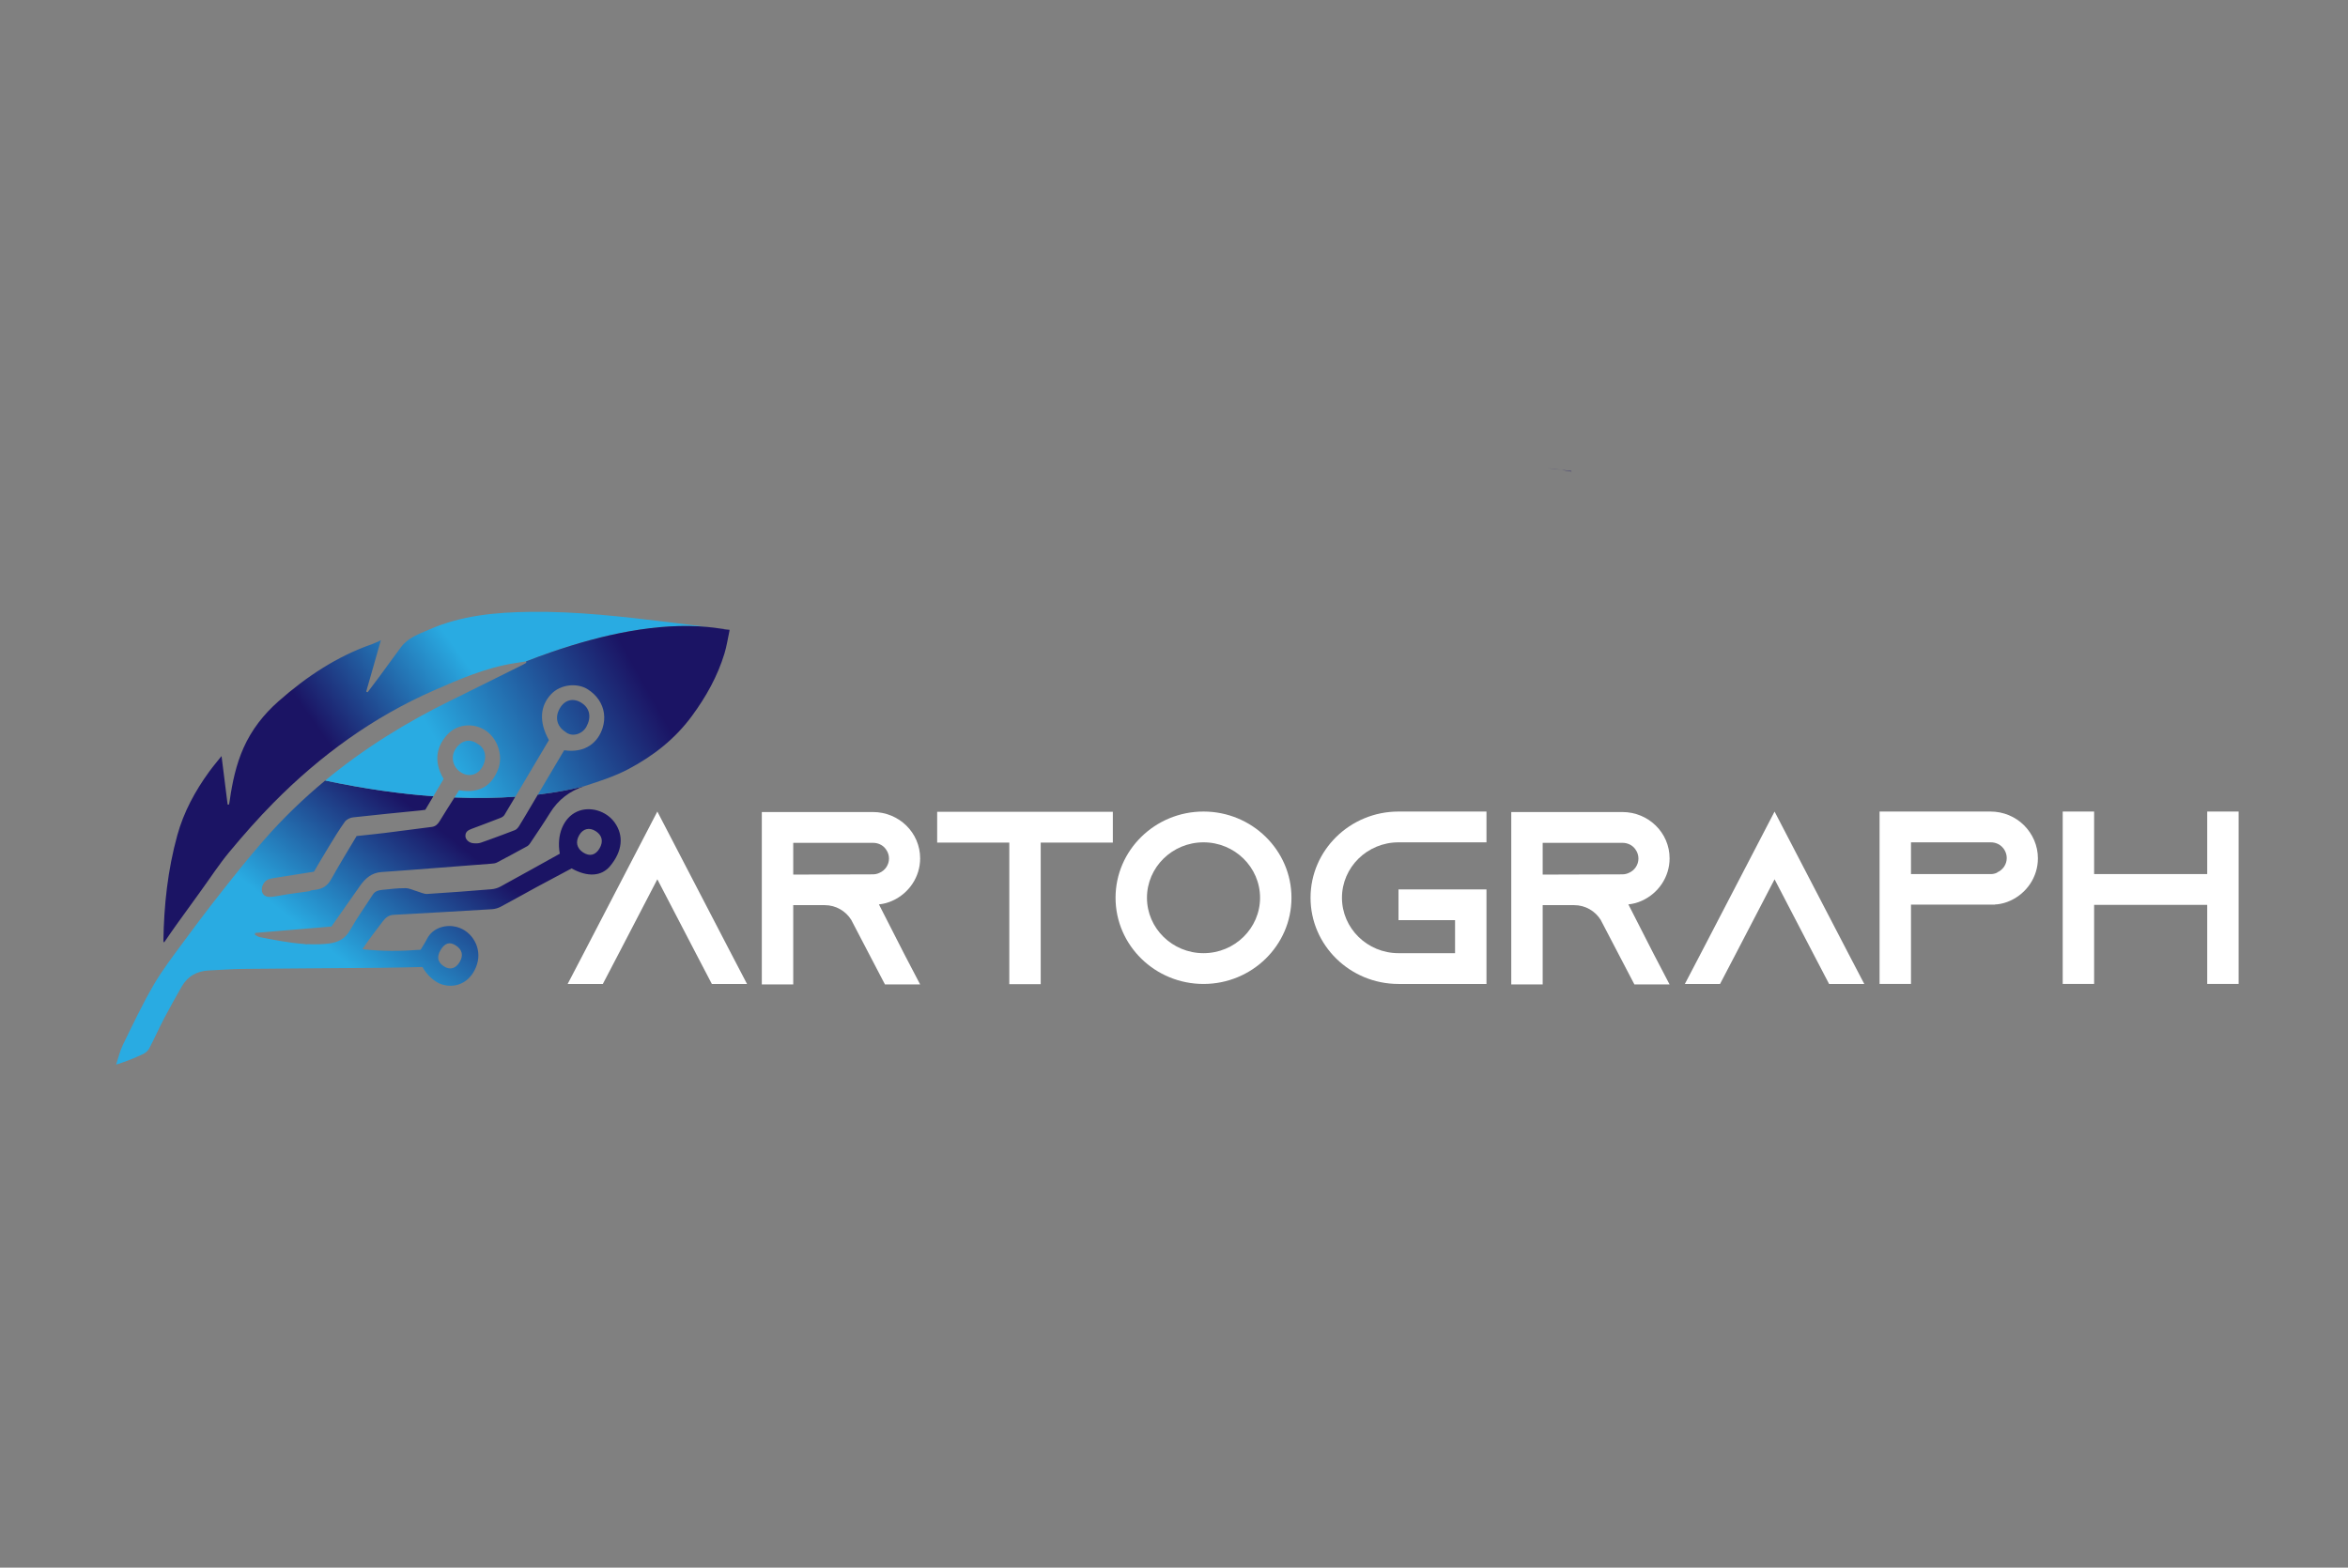 <svg xmlns:inkscape="http://www.inkscape.org/namespaces/inkscape" xmlns:sodipodi="http://sodipodi.sourceforge.net/DTD/sodipodi-0.dtd" xmlns="http://www.w3.org/2000/svg" xmlns:svg="http://www.w3.org/2000/svg" id="svg1" width="998.223" height="666.667" viewBox="0 0 998.223 666.667" sodipodi:docname="Artograph white rev02 no TL (2).svg" inkscape:version="1.4.2 (f4327f4, 2025-05-13)"><rect x="0" y="0" width="998.223" height="666.667" fill="#808080" stroke="none"/><defs id="defs1"><clipPath clipPathUnits="userSpaceOnUse" id="clipPath3"><path d="M 0,500 H 748.667 V 0 H 0 Z" transform="translate(-181.608,-165.195)" id="path3"></path></clipPath><clipPath clipPathUnits="userSpaceOnUse" id="clipPath5"><path d="M 0,500 H 748.667 V 0 H 0 Z" transform="translate(-268.818,-188.39)" id="path5"></path></clipPath><clipPath clipPathUnits="userSpaceOnUse" id="clipPath7"><path d="M 0,500 H 748.667 V 0 H 0 Z" transform="translate(-322.33,-156.519)" id="path7"></path></clipPath><clipPath clipPathUnits="userSpaceOnUse" id="clipPath9"><path d="M 0,500 H 748.667 V 0 H 0 Z" transform="translate(-352.097,-156.519)" id="path9"></path></clipPath><clipPath clipPathUnits="userSpaceOnUse" id="clipPath11"><path d="M 0,500 H 748.667 V 0 H 0 Z" transform="translate(-454.007,-165.195)" id="path11"></path></clipPath><clipPath clipPathUnits="userSpaceOnUse" id="clipPath13"><path d="M 0,500 H 748.667 V 0 H 0 Z" transform="translate(-541.947,-124.557)" id="path13"></path></clipPath><clipPath clipPathUnits="userSpaceOnUse" id="clipPath15"><path d="M 0,500 H 748.667 V 0 H 0 Z" transform="translate(-590.253,-165.925)" id="path15"></path></clipPath><clipPath clipPathUnits="userSpaceOnUse" id="clipPath17"><path d="M 0,500 H 748.667 V 0 H 0 Z" transform="translate(-678.009,-188.482)" id="path17"></path></clipPath><clipPath clipPathUnits="userSpaceOnUse" id="clipPath19"><path d="M 0,500 H 748.667 V 0 H 0 Z" transform="translate(-148.816,-105.081)" id="path19"></path></clipPath><clipPath clipPathUnits="userSpaceOnUse" id="clipPath21"><path d="M 0,500 H 748.667 V 0 H 0 Z" transform="translate(-155.86,-106.048)" id="path21"></path></clipPath><clipPath clipPathUnits="userSpaceOnUse" id="clipPath23"><path d="M 0,500 H 748.667 V 0 H 0 Z" transform="translate(-167.674,-103.654)" id="path23"></path></clipPath><clipPath clipPathUnits="userSpaceOnUse" id="clipPath25"><path d="M 0,500 H 748.667 V 0 H 0 Z" transform="translate(-186.121,-103.654)" id="path25"></path></clipPath><clipPath clipPathUnits="userSpaceOnUse" id="clipPath27"><path d="M 0,500 H 748.667 V 0 H 0 Z" transform="translate(-200.388,-108.841)" id="path27"></path></clipPath><clipPath clipPathUnits="userSpaceOnUse" id="clipPath29"><path d="M 0,500 H 748.667 V 0 H 0 Z" transform="translate(-213.169,-108.841)" id="path29"></path></clipPath><clipPath clipPathUnits="userSpaceOnUse" id="clipPath31"><path d="M 0,500 H 748.667 V 0 H 0 Z" transform="translate(-217.404,-106.048)" id="path31"></path></clipPath><clipPath clipPathUnits="userSpaceOnUse" id="clipPath33"><path d="M 0,500 H 748.667 V 0 H 0 Z" transform="translate(-229.219,-103.654)" id="path33"></path></clipPath><clipPath clipPathUnits="userSpaceOnUse" id="clipPath35"><path d="M 0,500 H 748.667 V 0 H 0 Z" transform="translate(-250.533,-108.841)" id="path35"></path></clipPath><clipPath clipPathUnits="userSpaceOnUse" id="clipPath37"><path d="M 0,500 H 748.667 V 0 H 0 Z" transform="translate(-271.667,-100.696)" id="path37"></path></clipPath><clipPath clipPathUnits="userSpaceOnUse" id="clipPath39"><path d="M 0,500 H 748.667 V 0 H 0 Z" id="path39"></path></clipPath><clipPath clipPathUnits="userSpaceOnUse" id="clipPath41"><path d="M 0,500 H 748.667 V 0 H 0 Z" transform="translate(-291.106,-108.841)" id="path41"></path></clipPath><clipPath clipPathUnits="userSpaceOnUse" id="clipPath43"><path d="M 0,500 H 748.667 V 0 H 0 Z" transform="translate(-303.902,-108.856)" id="path43"></path></clipPath><clipPath clipPathUnits="userSpaceOnUse" id="clipPath45"><path d="M 0,500 H 748.667 V 0 H 0 Z" transform="translate(-324.799,-108.841)" id="path45"></path></clipPath><clipPath clipPathUnits="userSpaceOnUse" id="clipPath47"><path d="M 0,500 H 748.667 V 0 H 0 Z" transform="translate(-337.594,-108.856)" id="path47"></path></clipPath><clipPath clipPathUnits="userSpaceOnUse" id="clipPath49"><path d="M 0,500 H 748.667 V 0 H 0 Z" transform="translate(-341.83,-106.048)" id="path49"></path></clipPath><clipPath clipPathUnits="userSpaceOnUse" id="clipPath51"><path d="M 0,500 H 748.667 V 0 H 0 Z" transform="translate(-371.287,-108.856)" id="path51"></path></clipPath><clipPath clipPathUnits="userSpaceOnUse" id="clipPath53"><path d="M 0,500 H 748.667 V 0 H 0 Z" transform="translate(-375.522,-106.048)" id="path53"></path></clipPath><clipPath clipPathUnits="userSpaceOnUse" id="clipPath55"><path d="M 0,500 H 748.667 V 0 H 0 Z" transform="translate(-396.85,-108.856)" id="path55"></path></clipPath><clipPath clipPathUnits="userSpaceOnUse" id="clipPath57"><path d="M 0,500 H 748.667 V 0 H 0 Z" transform="translate(-407.402,-103.654)" id="path57"></path></clipPath><clipPath clipPathUnits="userSpaceOnUse" id="clipPath59"><path d="M 0,500 H 748.667 V 0 H 0 Z" transform="translate(-417.82,-105.081)" id="path59"></path></clipPath><clipPath clipPathUnits="userSpaceOnUse" id="clipPath61"><path d="M 0,500 H 748.667 V 0 H 0 Z" id="path61"></path></clipPath><clipPath clipPathUnits="userSpaceOnUse" id="clipPath63"><path d="M 0,500 H 748.667 V 0 H 0 Z" transform="translate(-429.1,-106.048)" id="path63"></path></clipPath><clipPath clipPathUnits="userSpaceOnUse" id="clipPath65"><path d="M 0,500 H 748.667 V 0 H 0 Z" transform="translate(-448.005,-105.972)" id="path65"></path></clipPath><clipPath clipPathUnits="userSpaceOnUse" id="clipPath67"><path d="M 0,500 H 748.667 V 0 H 0 Z" transform="translate(-470.759,-108.841)" id="path67"></path></clipPath><clipPath clipPathUnits="userSpaceOnUse" id="clipPath69"><path d="M 0,500 H 748.667 V 0 H 0 Z" transform="translate(-483.555,-108.856)" id="path69"></path></clipPath><clipPath clipPathUnits="userSpaceOnUse" id="clipPath71"><path d="M 0,500 H 748.667 V 0 H 0 Z" transform="translate(-495.966,-98.452)" id="path71"></path></clipPath><clipPath clipPathUnits="userSpaceOnUse" id="clipPath73"><path d="M 0,500 H 748.667 V 0 H 0 Z" transform="translate(-505.195,-108.841)" id="path73"></path></clipPath><clipPath clipPathUnits="userSpaceOnUse" id="clipPath75"><path d="M 0,500 H 748.667 V 0 H 0 Z" transform="translate(-526.121,-108.856)" id="path75"></path></clipPath><clipPath clipPathUnits="userSpaceOnUse" id="clipPath77"><path d="M 0,500 H 748.667 V 0 H 0 Z" transform="translate(-538.53,-98.452)" id="path77"></path></clipPath><clipPath clipPathUnits="userSpaceOnUse" id="clipPath79"><path d="M 0,500 H 748.667 V 0 H 0 Z" transform="translate(-542.156,-100.295)" id="path79"></path></clipPath><clipPath clipPathUnits="userSpaceOnUse" id="clipPath81"><path d="M 0,500 H 748.667 V 0 H 0 Z" transform="translate(-554.952,-106.048)" id="path81"></path></clipPath><clipPath clipPathUnits="userSpaceOnUse" id="clipPath83"><path d="M 0,500 H 748.667 V 0 H 0 Z" transform="translate(-583.8,-98.452)" id="path83"></path></clipPath><clipPath clipPathUnits="userSpaceOnUse" id="clipPath85"><path d="M 0,500 H 748.667 V 0 H 0 Z" transform="translate(-592.153,-103.654)" id="path85"></path></clipPath><clipPath clipPathUnits="userSpaceOnUse" id="clipPath87"><path d="M 0,500 H 748.667 V 0 H 0 Z" transform="translate(-606.421,-108.856)" id="path87"></path></clipPath><linearGradient x1="0" y1="0" x2="1" y2="0" gradientUnits="userSpaceOnUse" gradientTransform="matrix(86.047,43.885,43.885,-86.047,349.373,275.815)" spreadMethod="pad" id="linearGradient88"><stop style="stop-opacity:1;stop-color:#29abe2" offset="0" id="stop87"></stop><stop style="stop-opacity:1;stop-color:#1b1464" offset="1" id="stop88"></stop></linearGradient><linearGradient x1="0" y1="0" x2="1" y2="0" gradientUnits="userSpaceOnUse" gradientTransform="matrix(86.047,43.885,43.885,-86.047,350.365,273.87)" spreadMethod="pad" id="linearGradient90"><stop style="stop-opacity:1;stop-color:#29abe2" offset="0" id="stop89"></stop><stop style="stop-opacity:1;stop-color:#1b1464" offset="1" id="stop90"></stop></linearGradient><linearGradient x1="0" y1="0" x2="1" y2="0" gradientUnits="userSpaceOnUse" gradientTransform="matrix(-42.718,-31.638,-31.638,42.718,414.894,334.516)" spreadMethod="pad" id="linearGradient92"><stop style="stop-opacity:1;stop-color:#29abe2" offset="0" id="stop91"></stop><stop style="stop-opacity:1;stop-color:#1b1464" offset="1" id="stop92"></stop></linearGradient><linearGradient x1="0" y1="0" x2="1" y2="0" gradientUnits="userSpaceOnUse" gradientTransform="matrix(60.738,35.684,35.684,-60.738,406.677,304.648)" spreadMethod="pad" id="linearGradient94"><stop style="stop-opacity:1;stop-color:#29abe2" offset="0" id="stop93"></stop><stop style="stop-opacity:1;stop-color:#1b1464" offset="1" id="stop94"></stop></linearGradient><linearGradient x1="0" y1="0" x2="1" y2="0" gradientUnits="userSpaceOnUse" gradientTransform="matrix(60.738,35.684,35.684,-60.738,409.985,299.018)" spreadMethod="pad" id="linearGradient96"><stop style="stop-opacity:1;stop-color:#29abe2" offset="0" id="stop95"></stop><stop style="stop-opacity:1;stop-color:#1b1464" offset="1" id="stop96"></stop></linearGradient><linearGradient x1="0" y1="0" x2="1" y2="0" gradientUnits="userSpaceOnUse" gradientTransform="matrix(32.942,42.865,42.865,-32.942,372.314,240.122)" spreadMethod="pad" id="linearGradient98"><stop style="stop-opacity:1;stop-color:#29abe2" offset="0" id="stop97"></stop><stop style="stop-opacity:1;stop-color:#1b1464" offset="1" id="stop98"></stop></linearGradient><linearGradient x1="0" y1="0" x2="1" y2="0" gradientUnits="userSpaceOnUse" gradientTransform="matrix(60.738,35.684,35.684,-60.738,409.316,300.156)" spreadMethod="pad" id="linearGradient100"><stop style="stop-opacity:1;stop-color:#29abe2" offset="0" id="stop99"></stop><stop style="stop-opacity:1;stop-color:#1b1464" offset="1" id="stop100"></stop></linearGradient><linearGradient x1="0" y1="0" x2="1" y2="0" gradientUnits="userSpaceOnUse" gradientTransform="matrix(86.047,43.885,43.885,-86.047,349.373,275.815)" spreadMethod="pad" id="linearGradient102"><stop style="stop-opacity:1;stop-color:#29abe2" offset="0" id="stop101"></stop><stop style="stop-opacity:1;stop-color:#1b1464" offset="1" id="stop102"></stop></linearGradient><clipPath clipPathUnits="userSpaceOnUse" id="clipPath102"><path d="M 292.584,355.683 H 501.185 V 208.282 H 292.584 Z" id="path102"></path></clipPath><linearGradient x1="0" y1="0" x2="1" y2="0" gradientUnits="userSpaceOnUse" gradientTransform="matrix(86.047,43.885,43.885,-86.047,350.365,273.87)" spreadMethod="pad" id="linearGradient104"><stop style="stop-opacity:1;stop-color:#29abe2" offset="0" id="stop103"></stop><stop style="stop-opacity:1;stop-color:#1b1464" offset="1" id="stop104"></stop></linearGradient><clipPath clipPathUnits="userSpaceOnUse" id="clipPath104"><path d="M 292.584,355.683 H 501.185 V 208.282 H 292.584 Z" id="path104"></path></clipPath><linearGradient x1="0" y1="0" x2="1" y2="0" gradientUnits="userSpaceOnUse" gradientTransform="matrix(-42.718,-31.638,-31.638,42.718,414.894,334.516)" spreadMethod="pad" id="linearGradient106"><stop style="stop-opacity:1;stop-color:#29abe2" offset="0" id="stop105"></stop><stop style="stop-opacity:1;stop-color:#1b1464" offset="1" id="stop106"></stop></linearGradient><clipPath clipPathUnits="userSpaceOnUse" id="clipPath106"><path d="M 292.584,355.683 H 501.185 V 208.282 H 292.584 Z" id="path106"></path></clipPath><linearGradient x1="0" y1="0" x2="1" y2="0" gradientUnits="userSpaceOnUse" gradientTransform="matrix(60.738,35.684,35.684,-60.738,406.677,304.648)" spreadMethod="pad" id="linearGradient108"><stop style="stop-opacity:1;stop-color:#29abe2" offset="0" id="stop107"></stop><stop style="stop-opacity:1;stop-color:#1b1464" offset="1" id="stop108"></stop></linearGradient><clipPath clipPathUnits="userSpaceOnUse" id="clipPath108"><path d="M 292.584,355.683 H 501.185 V 208.282 H 292.584 Z" id="path108"></path></clipPath><linearGradient x1="0" y1="0" x2="1" y2="0" gradientUnits="userSpaceOnUse" gradientTransform="matrix(60.738,35.684,35.684,-60.738,409.985,299.018)" spreadMethod="pad" id="linearGradient110"><stop style="stop-opacity:1;stop-color:#29abe2" offset="0" id="stop109"></stop><stop style="stop-opacity:1;stop-color:#1b1464" offset="1" id="stop110"></stop></linearGradient><clipPath clipPathUnits="userSpaceOnUse" id="clipPath110"><path d="M 292.584,355.683 H 501.185 V 208.282 H 292.584 Z" id="path110"></path></clipPath><linearGradient x1="0" y1="0" x2="1" y2="0" gradientUnits="userSpaceOnUse" gradientTransform="matrix(32.942,42.865,42.865,-32.942,372.314,240.122)" spreadMethod="pad" id="linearGradient112"><stop style="stop-opacity:1;stop-color:#29abe2" offset="0" id="stop111"></stop><stop style="stop-opacity:1;stop-color:#1b1464" offset="1" id="stop112"></stop></linearGradient><clipPath clipPathUnits="userSpaceOnUse" id="clipPath112"><path d="M 292.584,355.683 H 501.185 V 208.282 H 292.584 Z" id="path112"></path></clipPath><linearGradient x1="0" y1="0" x2="1" y2="0" gradientUnits="userSpaceOnUse" gradientTransform="matrix(60.738,35.684,35.684,-60.738,409.316,300.156)" spreadMethod="pad" id="linearGradient114"><stop style="stop-opacity:1;stop-color:#29abe2" offset="0" id="stop113"></stop><stop style="stop-opacity:1;stop-color:#1b1464" offset="1" id="stop114"></stop></linearGradient><clipPath clipPathUnits="userSpaceOnUse" id="clipPath114"><path d="M 292.584,355.683 H 501.185 V 208.282 H 292.584 Z" id="path114"></path></clipPath><clipPath clipPathUnits="userSpaceOnUse" id="clipPath122"><path d="M 0,500 H 748.667 V 0 H 0 Z" transform="matrix(1.333,0,0,-1.333,0,666.667)" id="path122"></path></clipPath></defs><g id="layer-MC0" inkscape:groupmode="layer" inkscape:label="Layer 1"><path id="path1" d="m 317.592,418.45 h -14.953 l -6.837,-13.096 -16.343,-31.432 -16.343,31.432 -6.837,13.096 h -14.954 l 6.837,-13.096 31.297,-60.243 31.296,60.243 z" style="fill:#ffffff;fill-opacity:1;fill-rule:nonzero;stroke:none;stroke-width:1.158"></path><path id="path2" d="m 0,0 c 0.822,0 1.644,0.183 2.374,0.548 2.101,0.913 3.471,3.014 3.471,5.297 0,2.1 -1.096,3.561 -1.736,4.2 -0.73,0.73 -2.1,1.643 -4.109,1.643 H -28.948 V -0.091 Z M 11.323,-29.405 17.168,-40.82 H 4.384 l -5.845,11.415 -6.118,11.963 -0.275,0.547 c -2.008,3.289 -5.57,5.48 -9.679,5.48 H -28.948 V -40.82 H -40.363 V 23.104 H 0 c 4.749,0 9.041,-1.917 12.146,-5.023 3.104,-3.104 5.022,-7.396 5.022,-12.145 0,-6.941 -4.109,-12.967 -10.045,-15.707 -1.553,-0.731 -3.196,-1.188 -4.932,-1.37 z" style="fill:#ffffff;fill-opacity:1;fill-rule:nonzero;stroke:none" transform="matrix(1.17,0,0,-1.147,371.102,371.828)" clip-path="url(#clipPath3)"></path><path id="path4" d="m 0,0 v -11.415 h -26.209 v -52.509 h -11.415 v 52.509 H -63.833 V 0 Z" style="fill:#ffffff;fill-opacity:1;fill-rule:nonzero;stroke:none" transform="matrix(1.17,0,0,-1.147,473.109,345.217)" clip-path="url(#clipPath5)"></path><path id="path6" d="m 0,0 c 0,11.324 -9.224,20.548 -20.547,20.548 -11.324,0 -20.548,-9.224 -20.548,-20.548 0,-11.323 9.224,-20.547 20.548,-20.547 C -9.224,-20.547 0,-11.323 0,0 m 11.414,0 c 0,-17.625 -14.337,-31.962 -31.961,-31.962 -17.626,0 -31.963,14.337 -31.963,31.962 0,17.625 14.337,31.963 31.963,31.963 17.624,0 31.961,-14.338 31.961,-31.963" style="fill:#ffffff;fill-opacity:1;fill-rule:nonzero;stroke:none" transform="matrix(1.17,0,0,-1.147,535.7,381.782)" clip-path="url(#clipPath7)"></path><path id="path8" d="M 0,0 C 0,-11.323 9.224,-20.547 20.547,-20.547 H 41.095 V -8.31 H 20.547 V 3.105 H 52.51 V -31.962 H 20.547 c -17.624,0 -31.962,14.337 -31.962,31.962 0,17.625 14.338,31.963 31.962,31.963 H 52.51 V 20.548 H 20.547 C 9.224,20.548 0,11.324 0,0" style="fill:#ffffff;fill-opacity:1;fill-rule:nonzero;stroke:none" transform="matrix(1.17,0,0,-1.147,570.518,381.782)" clip-path="url(#clipPath9)"></path><path id="path10" d="m 0,0 c 0.822,0 1.644,0.183 2.374,0.548 2.101,0.913 3.471,3.014 3.471,5.297 0,2.1 -1.096,3.561 -1.736,4.2 -0.73,0.73 -2.1,1.643 -4.109,1.643 H -28.948 V -0.091 Z M 11.323,-29.405 17.168,-40.82 H 4.384 l -5.845,11.415 -6.118,11.963 -0.275,0.547 c -2.008,3.289 -5.57,5.48 -9.679,5.48 H -28.948 V -40.82 H -40.363 V 23.104 H 0 c 4.749,0 9.041,-1.917 12.146,-5.023 3.104,-3.104 5.022,-7.396 5.022,-12.145 0,-6.941 -4.109,-12.967 -10.045,-15.707 -1.553,-0.731 -3.196,-1.188 -4.932,-1.37 z" style="fill:#ffffff;fill-opacity:1;fill-rule:nonzero;stroke:none" transform="matrix(1.17,0,0,-1.147,689.719,371.828)" clip-path="url(#clipPath11)"></path><path id="path12" d="M 0,0 H -12.785 L -18.63,11.415 -32.602,38.812 -46.573,11.415 -52.418,0 h -12.785 l 5.845,11.415 26.756,52.51 26.757,-52.51 z" style="fill:#ffffff;fill-opacity:1;fill-rule:nonzero;stroke:none" transform="matrix(1.17,0,0,-1.147,792.579,418.45)" clip-path="url(#clipPath13)"></path><path id="path14" d="m 0,0 c 2.101,0.913 3.471,3.014 3.471,5.297 0,2.099 -1.097,3.561 -1.736,4.201 -0.73,0.731 -2.1,1.644 -4.109,1.644 H -31.323 V -0.64 h 28.949 c 0.821,0 1.644,0.184 2.374,0.548 z m 9.771,17.442 c 3.105,-3.196 5.023,-7.488 5.023,-12.237 0,-6.94 -4.109,-12.967 -10.045,-15.707 -1.553,-0.73 -3.196,-1.187 -4.932,-1.369 H -0.73 v -0.092 h -30.593 v -29.405 h -11.415 v 63.925 h 40.272 c 4.749,0 9.041,-1.918 12.146,-5.024 z" style="fill:#ffffff;fill-opacity:1;fill-rule:nonzero;stroke:none" transform="matrix(1.17,0,0,-1.147,849.08,370.99)" clip-path="url(#clipPath15)"></path><path id="path16" d="m 0,0 v -63.925 h -11.415 v 29.314 H -52.51 V -63.925 H -63.925 V 0 h 11.415 v -23.196 h 41.095 V 0 Z" style="fill:#ffffff;fill-opacity:1;fill-rule:nonzero;stroke:none" transform="matrix(1.17,0,0,-1.147,951.726,345.112)" clip-path="url(#clipPath17)"></path><path id="path88" d="m 497.974,350.241 c -1.431,0.213 -2.879,0.382 -4.342,0.512 v 0 c 1.448,-0.172 2.895,-0.34 4.342,-0.512" transform="matrix(1.333,0,0,-1.333,0,666.667)" style="fill:url(#linearGradient88);stroke:none"></path><path id="path90" d="m 501.159,349.69 c 0.009,0.038 0.018,0.077 0.026,0.117 v 0 c -1.075,0.153 -1.737,0.26 -2.402,0.339 v 0 c -0.269,0.032 -0.539,0.064 -0.809,0.095 v 0 c 1.072,-0.159 2.134,-0.343 3.185,-0.551" transform="matrix(1.333,0,0,-1.333,0,666.667)" style="fill:url(#linearGradient90);stroke:none"></path><g id="g121" clip-path="url(#clipPath122)" transform="matrix(0.938,0,0,0.98,-316.456,71.487)"><path d="m 493.632,350.753 c 1.448,-0.171 2.895,-0.34 4.342,-0.512 -1.43,0.213 -2.879,0.382 -4.342,0.512" transform="matrix(1.333,0,0,-1.333,0,666.667)" style="fill:url(#linearGradient102);stroke:none" opacity="1" clip-path="url(#clipPath102)" id="path115"></path><path d="m 501.185,349.807 c -1.075,0.153 -1.737,0.26 -2.402,0.339 -0.27,0.032 -0.539,0.064 -0.809,0.095 1.072,-0.159 2.134,-0.343 3.185,-0.552 0.009,0.039 0.017,0.078 0.026,0.118" transform="matrix(1.333,0,0,-1.333,0,666.667)" style="fill:url(#linearGradient104);stroke:none" opacity="1" clip-path="url(#clipPath104)" id="path116"></path><path d="m 493.632,350.753 c -4.312,0.509 -8.625,1.02 -12.938,1.522 -15.703,1.828 -31.427,3.583 -47.258,3.394 -11.735,-0.141 -23.411,-1.137 -34.433,-5.771 -3.459,-1.454 -7.121,-2.596 -9.564,-5.721 -2.53,-3.236 -4.988,-6.529 -7.495,-9.785 -1.271,-1.65 -2.577,-3.273 -3.867,-4.909 -0.156,0.073 -0.314,0.146 -0.47,0.219 1.654,5.544 3.309,11.088 4.987,16.716 -1.064,-0.456 -1.967,-0.922 -2.921,-1.238 -11.951,-3.962 -22.369,-10.578 -31.906,-18.635 -4.982,-4.209 -9.105,-9.199 -11.875,-15.172 -2.512,-5.418 -3.803,-11.191 -4.681,-17.067 -0.069,-0.46 -0.157,-0.916 -0.235,-1.374 l -0.492,0.021 c -0.682,5.198 -1.362,10.397 -2.067,15.773 -1.465,-1.765 -2.911,-3.383 -4.217,-5.105 -4.767,-6.29 -8.632,-13.074 -10.828,-20.701 -3.236,-11.235 -4.549,-22.745 -4.719,-34.407 -0.002,-0.141 0.132,-0.284 0.227,-0.481 1.435,1.978 2.776,3.877 4.167,5.737 2.781,3.717 5.587,7.414 8.388,11.117 3.208,4.24 6.204,8.664 9.683,12.667 4.761,5.479 9.69,10.841 14.896,15.893 15.983,15.508 34.027,28.025 54.637,36.661 8.84,3.704 17.698,7.391 27.277,8.832 1.319,0.199 2.639,0.386 3.958,0.577 19.74,7.36 42.088,12.972 61.746,11.237" transform="matrix(1.333,0,0,-1.333,0,666.667)" style="fill:url(#linearGradient106);stroke:none" opacity="1" clip-path="url(#clipPath106)" id="path117"></path><path d="m 417.131,305.256 c 1.647,2.797 1.048,6.061 -1.609,7.409 -3.011,2.087 -5.978,0.819 -7.603,-1.72 -1.689,-2.638 -0.808,-5.855 1.87,-7.512 2.706,-1.673 5.718,-0.938 7.342,1.823" transform="matrix(1.333,0,0,-1.333,0,666.667)" style="fill:url(#linearGradient108);stroke:none" opacity="1" clip-path="url(#clipPath108)" id="path118"></path><path d="m 452.47,318.262 c 1.746,3.062 1.222,6.007 -1.614,7.755 -2.791,1.72 -5.666,1.07 -7.365,-1.665 -1.812,-2.915 -1.126,-5.889 1.771,-7.695 2.325,-1.945 5.845,-0.785 7.208,1.605" transform="matrix(1.333,0,0,-1.333,0,666.667)" style="fill:url(#linearGradient110);stroke:none" opacity="1" clip-path="url(#clipPath110)" id="path119"></path><path d="m 451.402,277.318 c -2.219,1.374 -2.715,3.467 -1.349,5.689 1.295,2.106 3.429,2.588 5.594,1.265 2.211,-1.352 2.672,-3.394 1.275,-5.648 -1.355,-2.185 -3.342,-2.655 -5.52,-1.306 m -43.353,-30.24 c 2.21,-1.352 2.681,-3.226 1.355,-5.382 -1.347,-2.188 -3.32,-2.706 -5.394,-1.415 -2.12,1.319 -2.491,3.061 -1.123,5.275 1.424,2.307 3.081,2.795 5.162,1.522 m 54.061,39.98 c -2.896,3.89 -8.576,5.452 -12.884,3.545 -4.542,-2.012 -6.965,-7.51 -5.794,-13.67 -6.661,-3.543 -13.41,-7.161 -20.195,-10.707 -0.918,-0.479 -2.011,-0.776 -3.046,-0.858 -7.275,-0.571 -14.555,-1.109 -21.839,-1.535 -1.071,-0.064 -2.181,0.508 -3.269,0.802 -1.377,0.374 -2.747,1.07 -4.125,1.082 -2.65,0.021 -5.306,-0.308 -7.953,-0.557 -1.209,-0.114 -2.378,-0.386 -3.145,-1.528 -2.59,-3.865 -5.404,-7.595 -7.755,-11.599 -1.68,-2.861 -4.094,-3.938 -7.088,-4.323 -1.053,-0.136 -2.119,-0.204 -3.181,-0.245 -1.438,-0.055 -2.868,-0.039 -4.291,0.029 l -0.157,-0.079 c 0,0 -0.397,0.053 -1.106,0.153 -5.025,0.348 -9.981,1.312 -14.941,2.225 -0.232,0.043 -0.455,0.139 -0.674,0.255 -0.302,0.158 -0.596,0.353 -0.899,0.503 l 0.071,0.595 c 8.652,0.696 17.303,1.391 25.945,2.085 3.205,4.368 6.436,8.778 9.674,13.183 1.834,2.497 3.982,4.326 7.337,4.55 2.976,0.199 5.952,0.406 8.926,0.617 9.511,0.675 19.018,1.401 28.526,2.11 0.614,0.046 1.279,0.115 1.815,0.385 3.448,1.73 6.872,3.51 10.289,5.302 0.363,0.19 0.69,0.524 0.927,0.866 2.291,3.303 4.64,6.57 6.815,9.948 2.835,4.401 6.745,7.165 11.697,8.745 -4.094,-1.007 -9.358,-2.028 -15.823,-2.766 -0.762,-1.231 -1.524,-2.46 -2.286,-3.692 -1.352,-2.182 -2.678,-4.382 -4.08,-6.532 -0.35,-0.537 -0.871,-1.119 -1.443,-1.331 -2.86,-1.062 -5.733,-2.091 -8.617,-3.083 -0.999,-0.343 -1.999,-0.682 -3,-1.016 -0.792,-0.263 -1.724,-0.241 -2.574,-0.164 -1.426,0.13 -2.586,1.198 -2.626,2.296 -0.052,1.45 0.974,1.972 2.12,2.384 3.274,1.178 6.552,2.347 9.81,3.568 0.507,0.19 1.075,0.534 1.35,0.974 1.229,1.968 2.457,3.936 3.682,5.907 -6.062,-0.402 -12.95,-0.538 -20.676,-0.239 -1.682,-2.532 -3.379,-5.079 -5.02,-7.662 -0.672,-1.058 -1.435,-1.771 -2.704,-1.925 -5.331,-0.647 -10.656,-1.334 -15.989,-1.965 -3.116,-0.369 -6.239,-0.658 -9.567,-1.004 -2.887,-4.662 -5.891,-9.3 -8.66,-14.075 -1.25,-2.156 -2.896,-3.104 -5.294,-3.414 -0.534,-0.069 -1.068,-0.142 -1.602,-0.217 l -0.403,-0.239 -7.283,-0.971 c -1.352,-0.224 -2.706,-0.449 -4.06,-0.665 -0.478,-0.076 -0.956,-0.154 -1.438,-0.202 -0.409,-0.04 -0.781,-0.044 -1.12,-0.015 -1.305,0.112 -2.096,0.732 -2.33,1.835 -0.322,1.517 0.755,3.407 2.322,3.9 0.871,0.273 1.794,0.398 2.702,0.538 4.21,0.648 8.423,1.278 12.658,1.919 1.689,2.725 3.31,5.416 5.005,8.059 1.778,2.774 3.533,5.571 5.502,8.204 0.57,0.762 1.808,1.317 2.797,1.423 7.692,0.832 15.398,1.53 23.098,2.273 0.431,0.041 0.858,0.112 1.47,0.194 0.913,1.474 1.82,2.939 2.725,4.4 -10.791,0.751 -23.034,2.335 -36.767,5.126 -7.382,-5.851 -14.348,-12.281 -20.832,-19.38 -4.939,-5.408 -9.626,-11.051 -14.293,-16.698 -1.205,-1.457 -2.399,-2.923 -3.585,-4.395 -1.489,-1.846 -2.965,-3.7 -4.431,-5.565 -1.573,-2.001 -3.139,-4.008 -4.687,-6.028 -3.618,-4.718 -7.395,-9.368 -10.478,-14.429 -3.844,-6.307 -7.118,-12.968 -10.484,-19.555 -1.027,-2.009 -1.544,-4.279 -2.295,-6.428 3.278,0.982 6.245,2.119 9.137,3.419 0.832,0.373 1.695,1.084 2.127,1.87 1.749,3.176 3.264,6.48 5,9.662 1.902,3.484 3.925,6.901 5.946,10.318 2.095,3.542 5.304,5.209 9.361,5.383 3.86,0.165 7.718,0.466 11.578,0.505 15.59,0.156 31.181,0.221 46.771,0.351 4.77,0.039 9.539,0.177 14.235,0.267 1.5,-2.669 4.254,-4.997 6.645,-5.69 5.29,-1.531 10.182,1.195 11.925,6.648 1.649,5.157 -1.545,10.716 -6.956,12.088 -3.238,0.821 -8.007,0.06 -10.135,-4 -0.623,-1.189 -1.405,-2.296 -2.103,-3.424 -6.585,-0.482 -13.101,-0.559 -19.79,0.176 2.227,3.212 4.617,6.167 6.983,9.14 0.944,1.184 2.039,1.963 3.638,2.046 11.143,0.578 22.284,1.179 33.423,1.83 1.017,0.059 2.094,0.357 3.003,0.818 4.044,2.053 8.025,4.226 12.05,6.316 4.019,2.087 8.063,4.126 12.028,6.15 5.442,-2.914 10.171,-2.611 13.103,0.768 4.163,4.796 4.724,9.881 1.557,14.135" transform="matrix(1.333,0,0,-1.333,0,666.667)" style="fill:url(#linearGradient112);stroke:none" opacity="1" clip-path="url(#clipPath112)" id="path120"></path><path d="m 403.926,301.267 c -3.752,6.029 -2.127,11.085 1.476,14.641 3.42,3.375 8.982,3.685 12.985,1.014 2.153,-1.436 3.703,-3.744 4.372,-6.255 0.555,-2.082 0.504,-4.306 -0.319,-6.292 -1.878,-4.537 -5.448,-8.051 -13.257,-6.784 -0.515,-0.782 -1.036,-1.564 -1.556,-2.348 7.726,-0.299 14.614,-0.163 20.676,0.239 3.815,6.131 7.615,12.276 11.428,18.432 -3.418,5.828 -3.097,11.129 0.815,15.02 3.121,3.106 8.727,3.766 12.467,1.467 1.53,-0.939 2.763,-2.092 3.675,-3.388 1.85,-2.628 2.372,-5.849 1.312,-9.106 -1.498,-4.599 -5.749,-8.335 -13.086,-7.295 -2.975,-4.803 -5.96,-9.621 -8.947,-14.441 6.465,0.738 11.729,1.759 15.823,2.766 0.075,0.024 0.149,0.051 0.225,0.074 5.022,1.556 10.045,3.09 14.796,5.495 8.431,4.266 15.8,9.779 21.563,17.29 4.736,6.171 8.671,12.83 11.037,20.292 0.774,2.439 1.168,5.001 1.748,7.601 -1.051,0.209 -2.113,0.393 -3.185,0.552 -1.447,0.172 -2.894,0.341 -4.342,0.512 -16.835,1.485 -35.644,-2.419 -53.098,-8.194 -2.926,-0.967 -5.815,-1.986 -8.648,-3.043 0.029,0.004 0.057,0.008 0.084,0.012 0.022,-0.15 0.042,-0.301 0.064,-0.451 -0.468,-0.247 -0.928,-0.513 -1.405,-0.74 -6.765,-3.218 -13.519,-6.459 -20.294,-9.654 -1.214,-0.572 -2.427,-1.145 -3.642,-1.714 -15.427,-7.216 -29.886,-15.793 -43.024,-26.209 13.733,-2.791 25.976,-4.375 36.767,-5.126 1.166,1.882 2.328,3.758 3.49,5.633" transform="matrix(1.333,0,0,-1.333,0,666.667)" style="fill:url(#linearGradient114);stroke:none" opacity="1" clip-path="url(#clipPath114)" id="path121"></path></g></g></svg>
